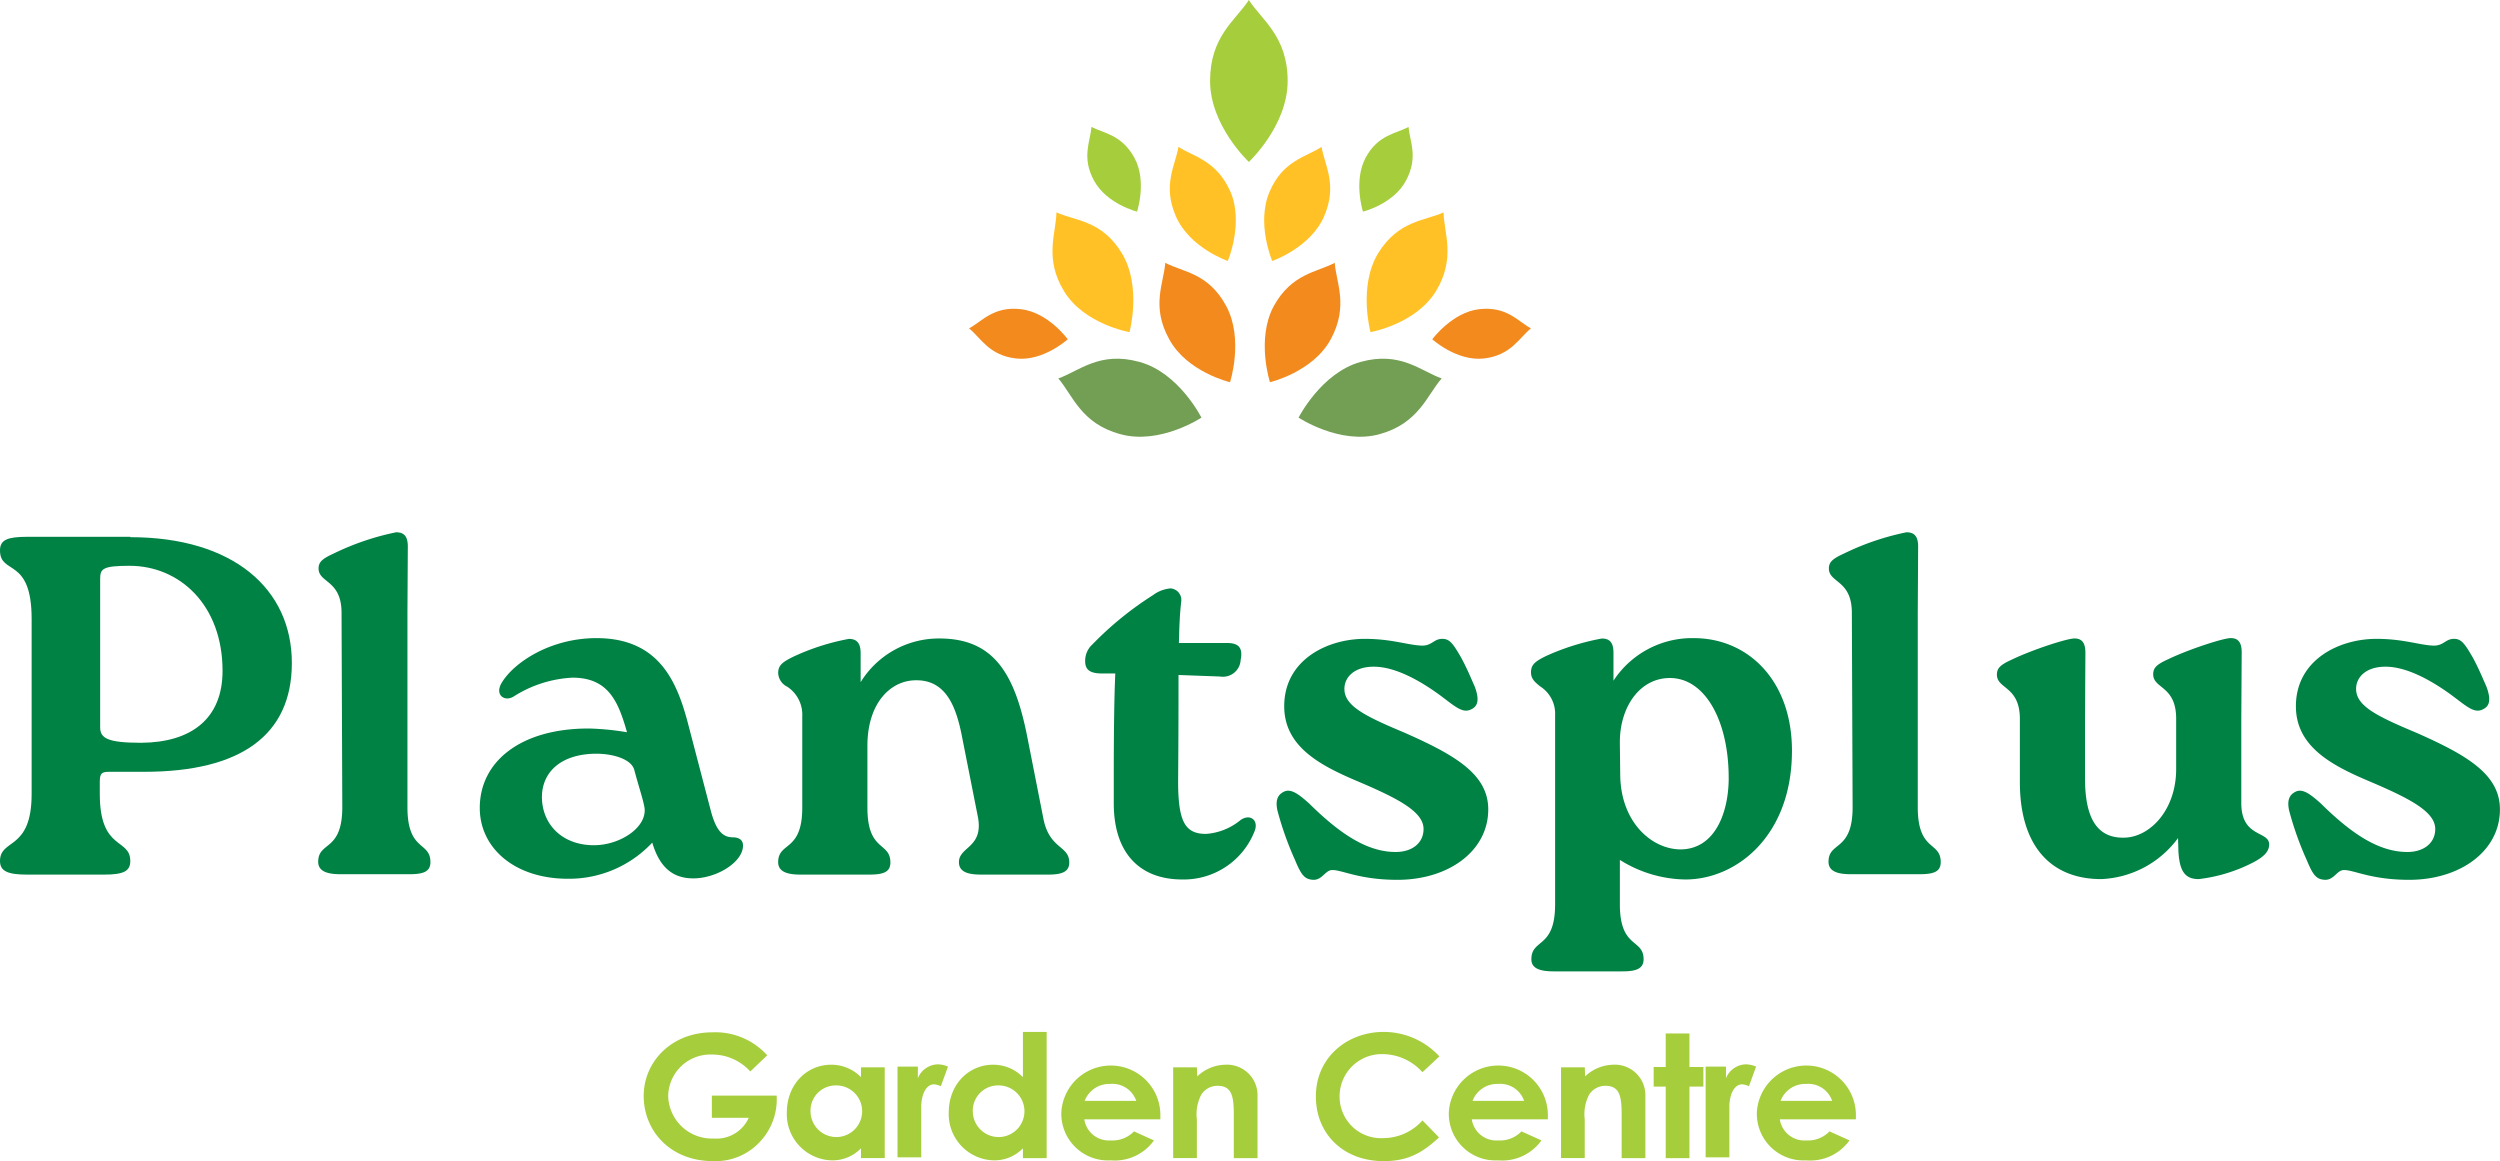 <?xml version="1.0" encoding="UTF-8"?>
<svg xmlns="http://www.w3.org/2000/svg" width="327.906" height="152.296" viewBox="0 0 327.906 152.296">
  <g id="PP_FC_RGB_Without_Strapline" data-name="PP_FC_RGB_Without Strapline" transform="translate(-32.5 -34.1)">
    <g id="Group_163675" data-name="Group 163675" transform="translate(116.931 169.454)">
      <path id="Path_83983" data-name="Path 83983" d="M208.035,302.448a8.138,8.138,0,0,1-2.025,5.927,7.944,7.944,0,0,1-6.322,2.717c-5.581,0-9.088-3.951-9.088-8.545,0-4.544,3.7-8.347,8.989-8.347a9.168,9.168,0,0,1,7.211,3.013l-2.223,2.124a6.706,6.706,0,0,0-4.989-2.223,5.533,5.533,0,0,0-5.779,5.433,5.734,5.734,0,0,0,5.976,5.581,4.635,4.635,0,0,0,4.593-2.717h-4.84V302.5h8.5Z" transform="translate(-190.6 -294.151)" fill="#a5cd3c"></path>
      <path id="Path_83984" data-name="Path 83984" d="M238.33,313.765a5.222,5.222,0,0,1-3.8,1.581,6.059,6.059,0,0,1-5.927-6.273c0-3.7,2.618-6.273,5.828-6.273a5.459,5.459,0,0,1,3.9,1.63v-1.284h3.112v11.9H238.33Zm-6.618-4.742a3.386,3.386,0,1,0,3.359-3.507A3.307,3.307,0,0,0,231.712,309.023Z" transform="translate(-209.831 -298.503)" fill="#a5cd3c"></path>
      <path id="Path_83985" data-name="Path 83985" d="M260.667,304.527a2.9,2.9,0,0,1,2.618-1.828,3.553,3.553,0,0,1,1.334.3l-.938,2.568a2.638,2.638,0,0,0-.889-.247c-.889,0-1.581.988-1.679,2.717V314.9H258V303h2.667Z" transform="translate(-224.71 -298.452)" fill="#a5cd3c"></path>
      <path id="Path_83986" data-name="Path 83986" d="M281.33,309.362a5.222,5.222,0,0,1-3.8,1.581,6.059,6.059,0,0,1-5.927-6.273c0-3.7,2.618-6.273,5.828-6.273a5.459,5.459,0,0,1,3.9,1.63V294.1h3.112v16.546H281.33v-1.284Zm-6.569-4.742a3.386,3.386,0,1,0,3.359-3.507A3.307,3.307,0,0,0,274.761,304.62Z" transform="translate(-231.593 -294.1)" fill="#a5cd3c"></path>
      <path id="Path_83987" data-name="Path 83987" d="M313.65,312.728a6.334,6.334,0,0,1-5.68,2.618,6.123,6.123,0,0,1-6.47-6.273,6.5,6.5,0,0,1,12.99.2v.691h-9.977a3.258,3.258,0,0,0,3.457,2.766,3.915,3.915,0,0,0,3.062-1.185Zm-2.321-5.186a3.308,3.308,0,0,0-3.408-2.223,3.455,3.455,0,0,0-3.359,2.223Z" transform="translate(-246.725 -298.503)" fill="#a5cd3c"></path>
      <path id="Path_83988" data-name="Path 83988" d="M334.361,304.331a5.479,5.479,0,0,1,3.655-1.531,4.005,4.005,0,0,1,4.248,4.1v8.15h-3.112v-5.631c0-2.371-.2-3.853-2.124-3.853A2.521,2.521,0,0,0,334.9,306.7a5.536,5.536,0,0,0-.593,3.26v5.087H331.2v-11.9h3.112l.049,1.185Z" transform="translate(-261.755 -298.503)" fill="#a5cd3c"></path>
      <path id="Path_83989" data-name="Path 83989" d="M385.251,307.93c-2.223,2.074-4.149,3.112-7.261,3.112-5.235,0-8.89-3.507-8.89-8.5,0-5.087,4.1-8.446,8.89-8.446a9.94,9.94,0,0,1,7.31,3.21l-2.223,2.074a7.057,7.057,0,0,0-5.137-2.371,5.528,5.528,0,0,0-5.729,5.482,5.436,5.436,0,0,0,5.779,5.532,6.9,6.9,0,0,0,5.087-2.321Z" transform="translate(-280.936 -294.1)" fill="#a5cd3c"></path>
      <path id="Path_83990" data-name="Path 83990" d="M416.55,312.728a6.334,6.334,0,0,1-5.68,2.618,6.123,6.123,0,0,1-6.47-6.273,6.5,6.5,0,0,1,12.99.2v.691h-9.977a3.258,3.258,0,0,0,3.457,2.766,3.915,3.915,0,0,0,3.062-1.185Zm-2.272-5.186a3.308,3.308,0,0,0-3.408-2.223,3.455,3.455,0,0,0-3.359,2.223Z" transform="translate(-298.801 -298.503)" fill="#a5cd3c"></path>
      <path id="Path_83991" data-name="Path 83991" d="M437.361,304.331a5.479,5.479,0,0,1,3.655-1.531,4.005,4.005,0,0,1,4.248,4.1v8.15h-3.112v-5.631c0-2.371-.2-3.853-2.124-3.853A2.521,2.521,0,0,0,437.9,306.7a5.536,5.536,0,0,0-.593,3.26v5.087H434.2v-11.9h3.112l.049,1.185Z" transform="translate(-313.882 -298.503)" fill="#a5cd3c"></path>
      <path id="Path_83992" data-name="Path 83992" d="M460.38,294.5h3.112v4.4h1.828v2.568h-1.828v9.384H460.38v-9.384H458.8V298.9h1.581Z" transform="translate(-326.332 -294.302)" fill="#a5cd3c"></path>
      <path id="Path_83993" data-name="Path 83993" d="M475.267,304.527a2.9,2.9,0,0,1,2.618-1.828,3.553,3.553,0,0,1,1.334.3l-.938,2.568a2.637,2.637,0,0,0-.889-.247c-.889,0-1.581.988-1.679,2.717V314.9H472.6V303h2.667v1.531Z" transform="translate(-333.316 -298.452)" fill="#a5cd3c"></path>
      <path id="Path_83994" data-name="Path 83994" d="M498.35,312.728a6.334,6.334,0,0,1-5.68,2.618,6.123,6.123,0,0,1-6.47-6.273,6.5,6.5,0,0,1,12.99.2v.691h-9.977a3.258,3.258,0,0,0,3.457,2.766,3.915,3.915,0,0,0,3.062-1.185Zm-2.272-5.186a3.308,3.308,0,0,0-3.408-2.223,3.455,3.455,0,0,0-3.359,2.223Z" transform="translate(-340.198 -298.503)" fill="#a5cd3c"></path>
    </g>
    <g id="Group_163676" data-name="Group 163676" transform="translate(159.607 34.1)">
      <path id="Path_83995" data-name="Path 83995" d="M346.087,34.1C344.359,36.767,341,38.842,341,44.719s5.087,10.619,5.087,10.619,5.087-4.742,5.087-10.619-3.457-8.051-5.087-10.619" transform="translate(-309.389 -34.1)" fill="#a5cd3c"></path>
      <path id="Path_83996" data-name="Path 83996" d="M308.942,67.8c-.148,1.926-1.334,4,.346,7.063s5.631,4.05,5.631,4.05,1.334-4-.346-7.063-4.05-3.21-5.631-4.05" transform="translate(-292.89 -51.155)" fill="#a5cd3c"></path>
      <path id="Path_83997" data-name="Path 83997" d="M331.438,73.1c-.4,2.42-2.124,4.989-.346,9.088,1.778,4.149,6.816,5.878,6.816,5.878s2.124-4.989.346-9.088c-1.828-4.149-4.89-4.593-6.816-5.878" transform="translate(-303.976 -53.837)" fill="#ffc125"></path>
      <path id="Path_83998" data-name="Path 83998" d="M300.657,100.823c2.618,4.346,8.594,5.384,8.594,5.384s1.63-5.976-.988-10.323-6.075-4.248-8.594-5.384c-.049,2.766-1.63,6.026.988,10.323" transform="translate(-288.211 -62.643)" fill="#ffc125"></path>
      <path id="Path_83999" data-name="Path 83999" d="M328.814,113.877c2.321,4.346,8,5.68,8,5.68s1.827-5.631-.494-9.977-5.631-4.445-8-5.68c-.2,2.667-1.877,5.68.494,9.977" transform="translate(-302.587 -69.425)" fill="#f28a1e"></path>
      <path id="Path_84000" data-name="Path 84000" d="M308.85,139.254c5.186,1.432,10.619-2.173,10.619-2.173s-2.964-5.927-8.15-7.31c-5.186-1.432-7.853,1.185-10.619,2.173,1.877,2.173,2.964,5.927,8.15,7.31" transform="translate(-288.994 -82.305)" fill="#739f55"></path>
      <path id="Path_84001" data-name="Path 84001" d="M283.174,122.617c3.556.4,6.767-2.519,6.767-2.519s-2.568-3.556-6.174-3.951c-3.556-.4-5.038,1.581-6.767,2.519,1.531,1.235,2.618,3.556,6.174,3.951" transform="translate(-277 -75.597)" fill="#f28a1e"></path>
      <path id="Path_84002" data-name="Path 84002" d="M387.084,67.8c-1.581.889-4,.988-5.631,4.05s-.346,7.063-.346,7.063,4-.988,5.631-4.05c1.679-3.112.494-5.186.346-7.063" transform="translate(-329.444 -51.155)" fill="#a5cd3c"></path>
      <path id="Path_84003" data-name="Path 84003" d="M362.889,73.1c-1.976,1.334-5.038,1.729-6.816,5.878s.346,9.088.346,9.088,5.038-1.729,6.816-5.878.049-6.668-.346-9.088" transform="translate(-316.658 -53.837)" fill="#ffc125"></path>
      <path id="Path_84004" data-name="Path 84004" d="M391.68,100.823c2.618-4.346,1.037-7.606.988-10.323-2.47,1.136-5.927,1.037-8.594,5.384-2.618,4.346-.988,10.323-.988,10.323s5.927-1.037,8.594-5.384" transform="translate(-330.435 -62.643)" fill="#ffc125"></path>
      <path id="Path_84005" data-name="Path 84005" d="M364.2,113.877c2.321-4.346.691-7.359.494-9.977-2.321,1.235-5.631,1.383-8,5.68-2.321,4.346-.494,9.977-.494,9.977s5.68-1.334,8-5.68" transform="translate(-316.736 -69.425)" fill="#f28a1e"></path>
      <path id="Path_84006" data-name="Path 84006" d="M375.119,139.254c5.186-1.432,6.223-5.137,8.15-7.31-2.766-.988-5.433-3.606-10.619-2.173s-8.15,7.31-8.15,7.31,5.433,3.606,10.619,2.173" transform="translate(-321.282 -82.305)" fill="#739f55"></path>
      <path id="Path_84007" data-name="Path 84007" d="M406.767,122.617c3.556-.4,4.643-2.717,6.174-3.951-1.729-.938-3.161-2.914-6.767-2.519-3.556.4-6.174,3.951-6.174,3.951s3.21,2.914,6.767,2.519" transform="translate(-339.248 -75.597)" fill="#f28a1e"></path>
    </g>
    <g id="Group_163677" data-name="Group 163677" transform="translate(32.5 103.916)">
      <path id="Path_84008" data-name="Path 84008" d="M49.59,166.349c13.484,0,21.189,6.767,21.189,16.5,0,9.483-6.717,14.274-19.362,14.274H46.873c-.988,0-1.284.148-1.284,1.284v1.63c0,7.508,4,5.729,4,8.792,0,1.334-.889,1.778-3.457,1.778H36.056c-2.519,0-3.556-.445-3.556-1.778,0-3.013,4.149-1.284,4.149-8.792V177.067c0-8.2-4.149-5.68-4.149-8.989,0-1.383.988-1.778,3.556-1.778H49.59Zm12.1,17.534c0-8.644-5.631-13.78-12.2-13.78-3.556,0-3.853.4-3.853,1.729v19.46c0,1.432.988,2.025,5.384,2.025C57.542,193.268,61.69,190.206,61.69,183.883Z" transform="translate(-32.5 -165.707)" fill="#008244"></path>
      <path id="Path_84009" data-name="Path 84009" d="M120.062,175.67c0-4.346-3.013-3.9-3.013-5.828,0-.84.494-1.284,2.025-1.976a34.041,34.041,0,0,1,8.15-2.766c1.087,0,1.531.593,1.531,1.877l-.049,8.644v25.535c0,5.878,3.013,4.445,3.013,7.211,0,1.284-.988,1.581-2.766,1.581h-9.039c-1.778,0-2.914-.4-2.914-1.63,0-2.717,3.161-1.284,3.161-7.162Z" transform="translate(-75.264 -165.1)" fill="#008244"></path>
      <path id="Path_84010" data-name="Path 84010" d="M188.925,220.415c0,2.173-3.457,4.3-6.52,4.3-2.766,0-4.445-1.531-5.384-4.692a14.939,14.939,0,0,1-11.064,4.742c-7.014,0-11.558-4.05-11.558-9.286,0-6.075,5.334-10.422,14.274-10.422a34.458,34.458,0,0,1,5.038.494c-1.136-4-2.42-7.162-7.162-7.162a15.8,15.8,0,0,0-7.705,2.47c-1.185.741-2.519-.2-1.581-1.778,1.581-2.667,6.372-5.878,12.447-5.878,8.1,0,10.471,5.581,11.9,10.817l3.112,11.9c.691,2.568,1.581,3.457,2.963,3.408C188.431,219.378,188.925,219.674,188.925,220.415Zm-12.941-5.087c-.2-1.087-.741-2.667-1.334-4.89-.445-1.432-2.914-2.074-4.939-2.074-4.495,0-7.162,2.272-7.162,5.729.049,3.606,2.717,6.273,6.816,6.273C172.922,220.365,176.478,217.9,175.984,215.327Z" transform="translate(-91.47 -179.321)" fill="#008244"></path>
      <path id="Path_84011" data-name="Path 84011" d="M264.921,217.107c.84,3.853,3.359,3.359,3.359,5.581,0,1.284-1.087,1.581-2.766,1.581h-8.841c-1.778,0-2.865-.4-2.865-1.63,0-2.074,3.309-1.877,2.47-6.026l-1.976-9.977c-.741-4-1.976-7.9-6.125-7.853-3.359,0-6.372,3.013-6.372,8.594v8.1c0,5.878,3.013,4.445,3.013,7.211,0,1.284-.988,1.581-2.766,1.581h-9.039c-1.778,0-2.914-.4-2.914-1.63,0-2.717,3.161-1.284,3.161-7.162v-12a4.378,4.378,0,0,0-1.976-3.853,2.1,2.1,0,0,1-1.185-1.778c0-.988.494-1.432,2.025-2.173a30.159,30.159,0,0,1,7.261-2.321c1.087,0,1.531.642,1.531,1.877v3.8A12.052,12.052,0,0,1,251.24,193.3c7.211,0,9.928,4.692,11.558,13.039Z" transform="translate(-128.032 -179.372)" fill="#008244"></path>
      <path id="Path_84012" data-name="Path 84012" d="M330.976,211.709a9.972,9.972,0,0,1-9.533,6.47c-5.68,0-8.989-3.556-8.989-9.977v-3.309c0-5.631.049-10.422.2-13.731h-1.729c-1.729,0-2.223-.593-2.223-1.63a2.889,2.889,0,0,1,.938-2.173,43.529,43.529,0,0,1,7.952-6.47,4.49,4.49,0,0,1,2.321-.889,1.529,1.529,0,0,1,1.383,1.778c-.2,1.729-.247,3.408-.3,5.384h6.273c1.185,0,2.223.3,1.827,2.223a2.329,2.329,0,0,1-2.717,2.173l-5.433-.2c0,3.457,0,7.755-.049,13.533-.049,5.631.84,7.31,3.655,7.31a7.976,7.976,0,0,0,4.544-1.827C330.334,209.536,331.42,210.376,330.976,211.709Z" transform="translate(-166.369 -172.641)" fill="#008244"></path>
      <path id="Path_84013" data-name="Path 84013" d="M359.614,222.442a42.015,42.015,0,0,1-2.321-6.52c-.3-1.383.049-2.074.84-2.47.889-.445,1.877.247,3.309,1.531,4.1,4.05,7.656,6.372,11.36,6.372,2.173,0,3.655-1.185,3.655-3.013,0-2.272-3.309-4-8.792-6.322-4.89-2.074-9.483-4.544-9.483-9.78,0-6.075,5.631-8.841,10.57-8.841,3.556,0,5.68.84,7.508.889,1.334,0,1.531-.889,2.667-.889.988,0,1.432.691,2.47,2.47.84,1.581,1.185,2.47,1.778,3.8.642,1.729.4,2.568-.445,2.964-1.185.642-2.272-.494-4.3-1.976-2.47-1.778-5.68-3.606-8.5-3.606-2.568,0-3.853,1.383-3.853,2.914,0,2.223,2.667,3.556,7.853,5.729,6.717,2.964,11.014,5.482,11.014,10.076,0,5.482-5.236,9.236-11.9,9.236-4.989,0-7.211-1.284-8.545-1.284-.938,0-1.284,1.284-2.47,1.284C360.9,224.961,360.453,224.467,359.614,222.442Z" transform="translate(-189.74 -179.422)" fill="#008244"></path>
      <path id="Path_84014" data-name="Path 84014" d="M455.728,207.968c0,11.212-7.31,16.892-13.978,16.892a16.507,16.507,0,0,1-8.594-2.568v5.828c0,5.878,3.112,4.445,3.112,7.211,0,1.284-1.087,1.581-2.766,1.581h-9.039c-1.828,0-2.914-.4-2.914-1.581,0-2.766,3.112-1.334,3.112-7.211V203.325a4.238,4.238,0,0,0-1.976-3.8c-.593-.494-1.185-.938-1.185-1.827,0-.988.494-1.432,2.025-2.173a31.616,31.616,0,0,1,7.261-2.272c1.087,0,1.531.593,1.531,1.877v3.655a12.339,12.339,0,0,1,10.619-5.581C450.048,193.249,455.728,198.831,455.728,207.968Zm-8.3,3.556c0-7.508-3.112-13.089-7.705-13.089-4,0-6.569,3.853-6.569,8.4v.2l.049,4.1c.049,6.174,4.1,9.78,7.952,9.78C445.653,220.859,447.431,216.068,447.431,211.524Z" transform="translate(-220.69 -179.321)" fill="#008244"></path>
      <path id="Path_84015" data-name="Path 84015" d="M501.462,175.67c0-4.346-3.013-3.9-3.013-5.828,0-.84.494-1.284,2.025-1.976a34.042,34.042,0,0,1,8.15-2.766c1.087,0,1.531.593,1.531,1.877l-.049,8.644v25.535c0,5.878,3.013,4.445,3.013,7.211,0,1.284-.988,1.581-2.766,1.581h-9.039c-1.778,0-2.914-.4-2.914-1.63,0-2.717,3.161-1.284,3.161-7.162Z" transform="translate(-258.568 -165.1)" fill="#008244"></path>
      <path id="Path_84016" data-name="Path 84016" d="M569.155,203.819v11.014c0,4.593,3.655,3.606,3.655,5.433,0,.889-.642,1.581-2.025,2.321a20.887,20.887,0,0,1-7.211,2.223c-1.778,0-2.519-.988-2.667-3.655l-.049-1.729a13.158,13.158,0,0,1-10.076,5.384c-6.816,0-10.669-4.593-10.669-12.694v-8.3c0-4.346-3.013-3.9-3.013-5.828,0-.84.445-1.284,1.976-1.976,2.667-1.284,7.211-2.766,8.2-2.766s1.432.593,1.432,1.877l-.049,8.644v7.853c0,4.791,1.334,7.853,5.137,7.755,3.359-.049,6.816-3.606,6.816-8.989V203.77c0-4.346-3.013-3.9-3.013-5.828,0-.84.445-1.284,1.976-1.976,2.667-1.284,7.211-2.766,8.2-2.766s1.432.593,1.432,1.877Z" transform="translate(-275.181 -179.321)" fill="#008244"></path>
      <path id="Path_84017" data-name="Path 84017" d="M616.914,222.442a42.014,42.014,0,0,1-2.321-6.52c-.3-1.383.049-2.074.84-2.47.889-.445,1.877.247,3.309,1.531,4.1,4.05,7.656,6.372,11.36,6.372,2.173,0,3.655-1.185,3.655-3.013,0-2.272-3.309-4-8.792-6.322-4.89-2.074-9.483-4.544-9.483-9.78,0-6.075,5.631-8.841,10.57-8.841,3.556,0,5.68.84,7.508.889,1.334,0,1.531-.889,2.667-.889.988,0,1.432.691,2.47,2.47.84,1.581,1.185,2.47,1.778,3.8.642,1.729.4,2.568-.445,2.964-1.185.642-2.272-.494-4.3-1.976-2.47-1.778-5.68-3.606-8.5-3.606-2.568,0-3.853,1.383-3.853,2.914,0,2.223,2.667,3.556,7.853,5.729,6.717,2.964,11.014,5.482,11.014,10.076,0,5.482-5.235,9.236-11.9,9.236-4.989,0-7.211-1.284-8.545-1.284-.938,0-1.284,1.284-2.47,1.284C618.2,224.961,617.753,224.467,616.914,222.442Z" transform="translate(-314.345 -179.422)" fill="#008244"></path>
    </g>
  </g>
</svg>

